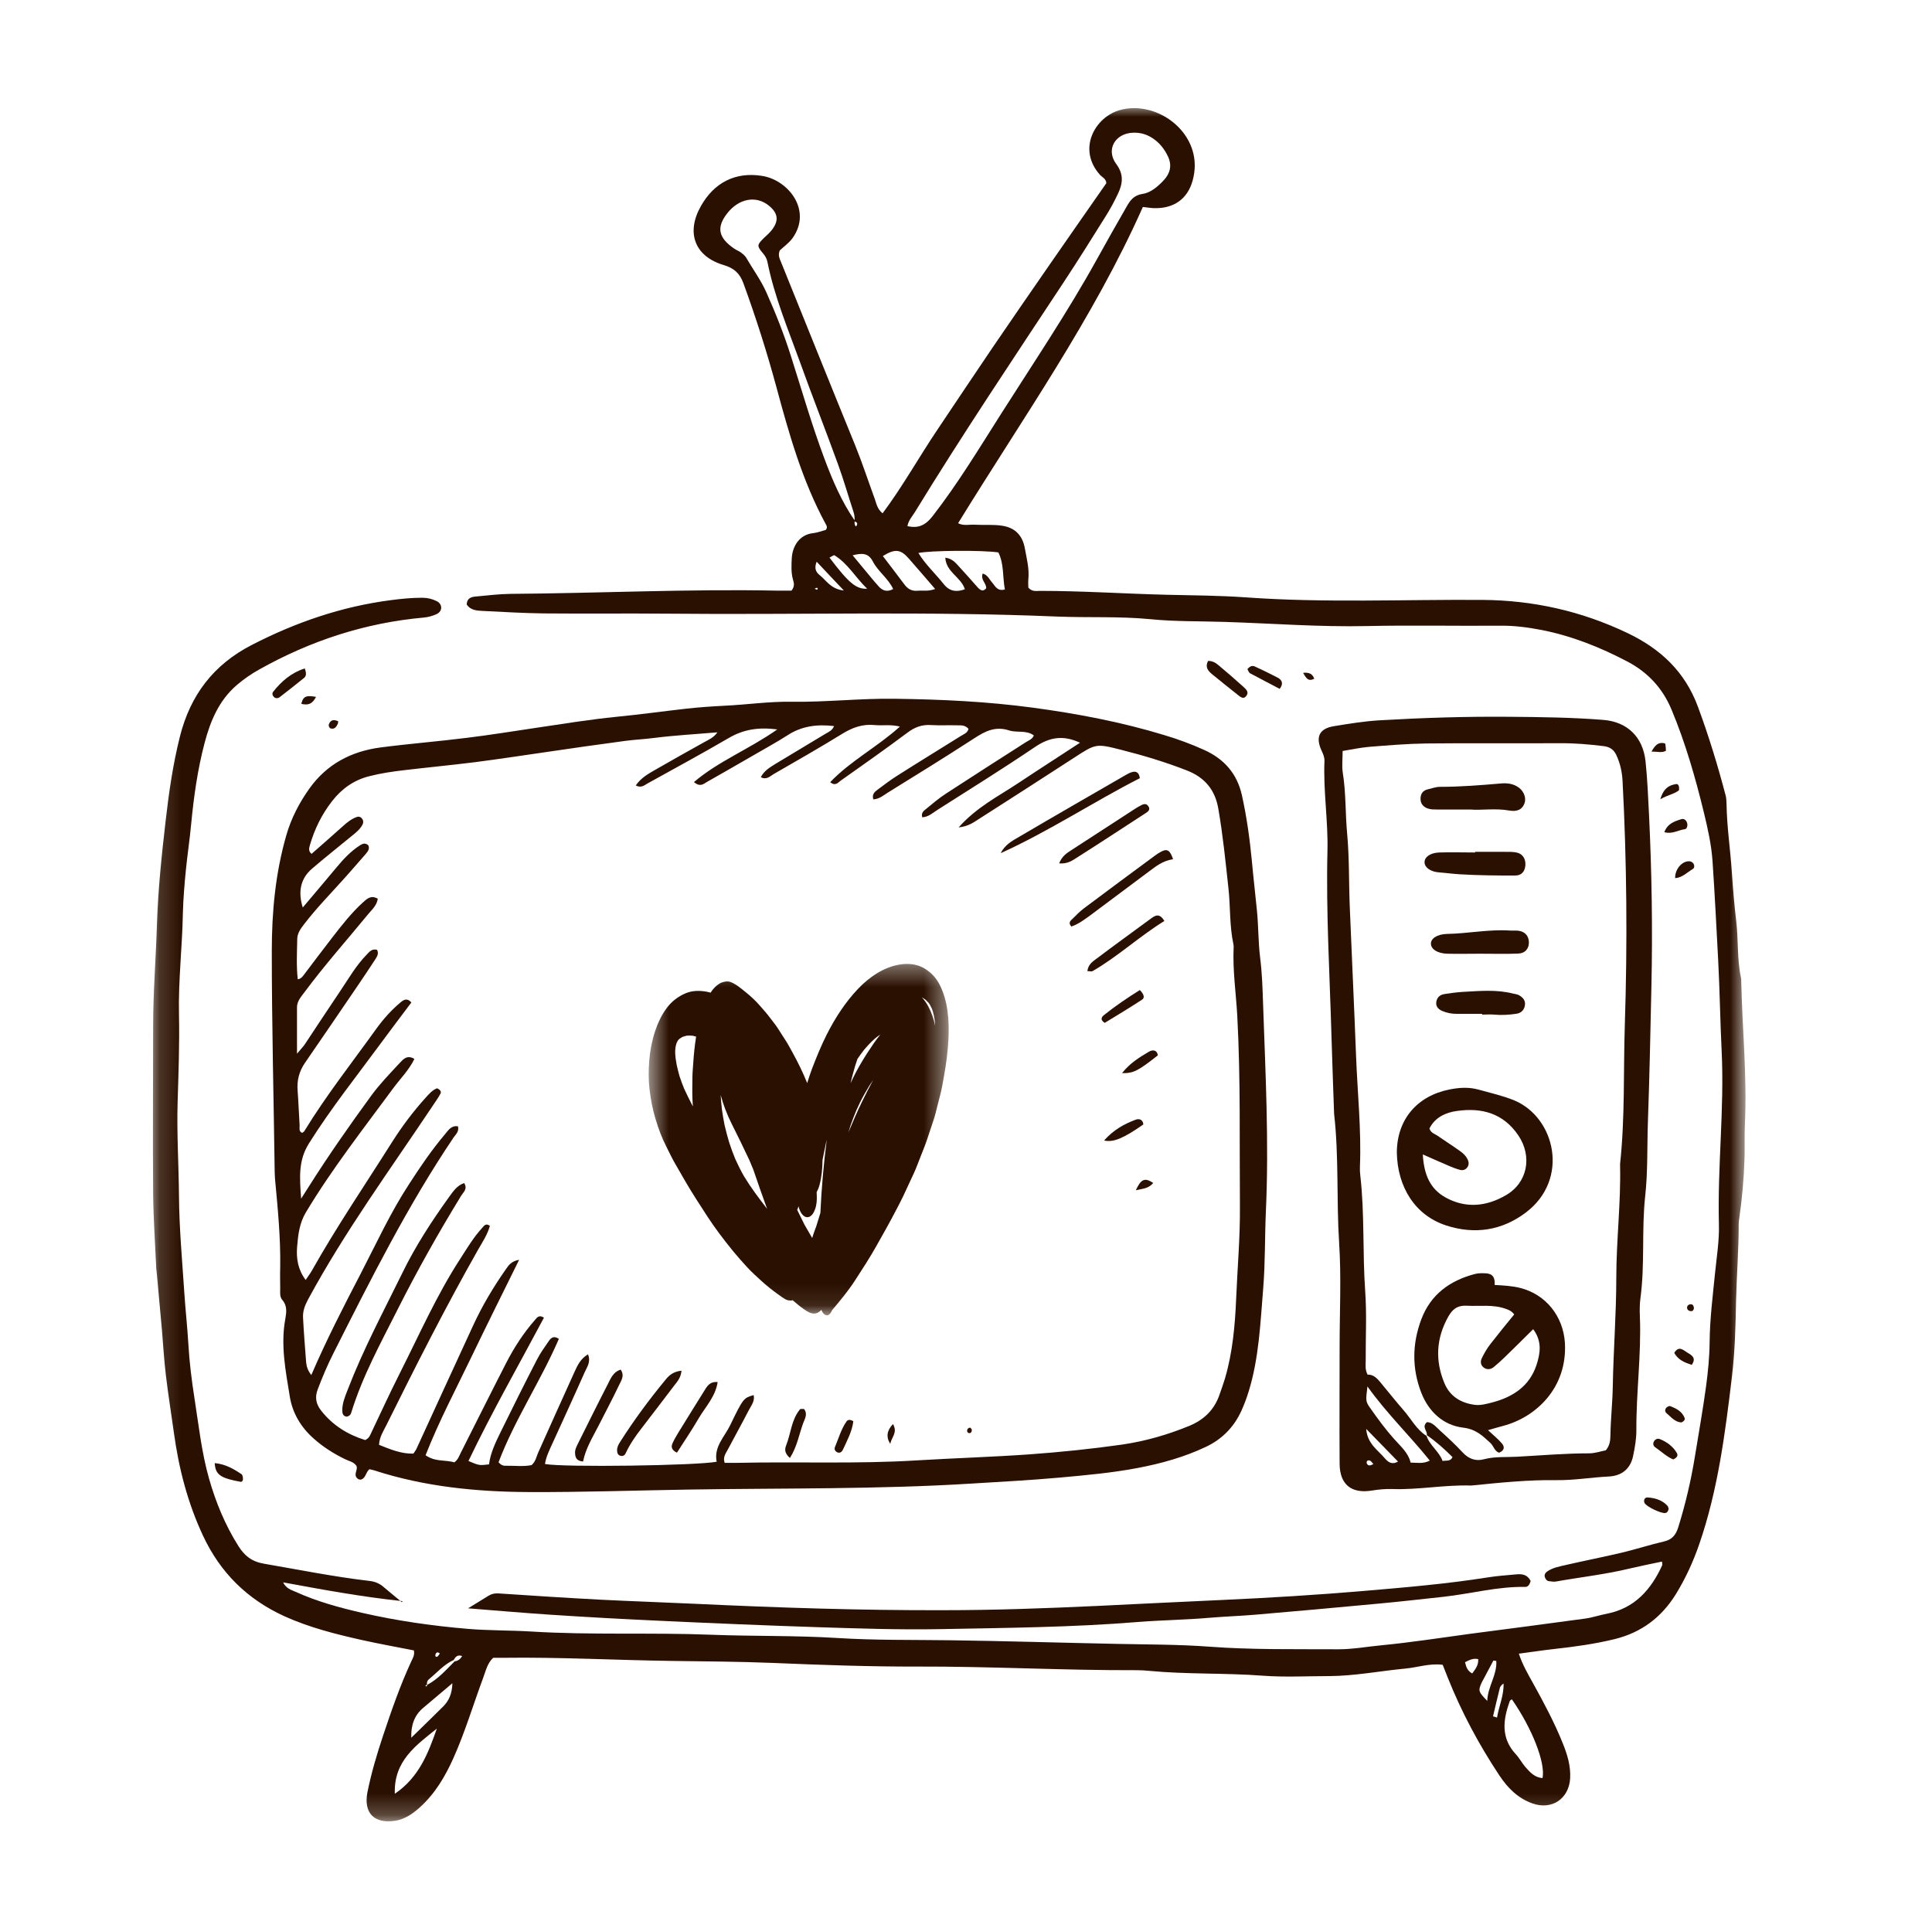 <svg width="91" height="90" viewBox="0 0 91 90" fill="none" xmlns="http://www.w3.org/2000/svg">
<mask id="mask0_103_5944" style="mask-type:luminance" maskUnits="userSpaceOnUse" x="7" y="5" width="76" height="81">
<path d="M7.156 5H82.232V85.765H7.156V5Z" fill="white"/>
</mask>
<g mask="url(#mask0_103_5944)">
<path d="M18.969 75.423C17.008 75.216 15.206 74.88 13.334 74.537C13.487 74.838 13.723 74.892 13.918 74.98C14.928 75.44 15.998 75.73 17.079 75.978C18.709 76.349 20.358 76.585 22.029 76.727C23.022 76.81 24.009 76.792 25.001 76.851C27.83 77.028 30.672 76.892 33.502 77.004C35.486 77.081 37.471 77.034 39.451 77.158C41.223 77.27 42.989 77.24 44.761 77.264C47.385 77.3 50.002 77.382 52.624 77.435C54.06 77.465 55.507 77.459 56.943 77.565C58.975 77.718 61.001 77.677 63.034 77.689C63.725 77.689 64.398 77.565 65.072 77.5C66.478 77.365 67.872 77.146 69.272 76.957C71.068 76.721 72.864 76.491 74.659 76.243C75.008 76.196 75.345 76.078 75.693 76.013C76.999 75.753 77.767 74.88 78.293 73.729C78.305 73.7 78.293 73.646 78.281 73.558C77.773 73.664 77.271 73.765 76.774 73.882C75.629 74.16 74.453 74.29 73.295 74.496C73.183 74.514 73.059 74.496 72.946 74.478C72.846 74.461 72.793 74.372 72.763 74.284C72.734 74.183 72.781 74.095 72.858 74.036C73.135 73.835 73.466 73.788 73.785 73.711C74.659 73.511 75.534 73.34 76.408 73.133C77.07 72.974 77.725 72.761 78.387 72.608C78.759 72.519 78.93 72.307 79.043 71.959C79.386 70.855 79.651 69.734 79.835 68.595C80.012 67.503 80.207 66.417 80.355 65.325C80.449 64.629 80.52 63.921 80.526 63.212C80.537 62.127 80.673 61.053 80.78 59.978C80.857 59.211 80.986 58.438 80.963 57.659C80.892 54.944 81.223 52.236 81.093 49.527C81.022 48.087 81.004 46.653 80.928 45.213C80.845 43.661 80.768 42.108 80.662 40.556C80.608 39.783 80.437 39.022 80.254 38.267C79.852 36.62 79.386 34.992 78.73 33.422C78.31 32.419 77.625 31.68 76.674 31.173C75.374 30.488 74.016 29.946 72.574 29.668C71.954 29.55 71.322 29.467 70.678 29.473C68.575 29.491 66.472 29.444 64.369 29.491C62.148 29.538 59.932 29.367 57.717 29.296C56.541 29.255 55.354 29.285 54.178 29.166C52.713 29.025 51.248 29.102 49.789 29.043C43.675 28.783 37.554 28.966 31.434 28.907C29.496 28.889 27.559 28.913 25.621 28.895C24.652 28.883 23.689 28.824 22.721 28.777C22.437 28.765 22.153 28.735 21.982 28.476C21.994 28.169 22.201 28.116 22.419 28.098C22.957 28.051 23.5 27.98 24.038 27.974C28.221 27.945 32.397 27.738 36.58 27.821C36.834 27.821 37.088 27.821 37.283 27.821C37.46 27.585 37.383 27.432 37.342 27.272C37.259 26.948 37.277 26.617 37.294 26.287C37.324 25.773 37.619 25.183 38.311 25.112C38.517 25.089 38.718 25.006 38.89 24.965C38.996 24.847 38.931 24.758 38.89 24.681C37.791 22.657 37.17 20.456 36.574 18.249C36.125 16.59 35.605 14.956 35.014 13.339C34.843 12.873 34.571 12.63 34.099 12.489C32.728 12.087 32.303 10.972 33.006 9.721C33.632 8.6 34.642 8.08 35.906 8.287C37.123 8.482 38.263 9.898 37.336 11.208C37.164 11.45 36.899 11.633 36.727 11.798C36.633 12.04 36.727 12.188 36.786 12.341C37.95 15.221 39.108 18.107 40.284 20.987C40.62 21.819 40.898 22.669 41.205 23.507C41.282 23.719 41.312 23.967 41.571 24.18C42.523 22.905 43.285 21.53 44.159 20.232C45.027 18.939 45.89 17.641 46.764 16.354C47.651 15.05 48.554 13.746 49.452 12.447C50.338 11.167 51.23 9.892 52.11 8.629C52.099 8.417 51.916 8.352 51.809 8.234C50.728 7.024 51.573 5.519 52.737 5.188C54.131 4.793 55.744 5.69 56.169 7.083C56.311 7.543 56.305 8.021 56.181 8.482C55.944 9.379 55.277 9.839 54.337 9.804C54.178 9.798 54.019 9.768 53.83 9.75C51.484 15.026 48.152 19.724 45.128 24.646C45.382 24.782 45.666 24.699 45.931 24.717C46.356 24.74 46.782 24.699 47.201 24.764C47.828 24.858 48.164 25.236 48.271 25.826C48.359 26.31 48.489 26.794 48.436 27.296C48.424 27.432 48.436 27.573 48.436 27.679C48.613 27.886 48.82 27.833 48.997 27.833C50.982 27.833 52.961 27.968 54.946 28.016C56.193 28.045 57.451 28.051 58.697 28.14C62.401 28.405 66.111 28.234 69.816 28.258C72.22 28.275 74.482 28.783 76.65 29.816C78.21 30.559 79.368 31.639 79.977 33.297C80.485 34.667 80.91 36.059 81.282 37.476C81.317 37.612 81.317 37.759 81.323 37.895C81.341 38.957 81.5 40.008 81.571 41.064C81.624 41.837 81.684 42.616 81.778 43.383C81.885 44.275 81.814 45.177 82.002 46.057C82.014 46.104 82.014 46.151 82.014 46.198C82.062 48.459 82.298 50.719 82.186 52.985C82.162 53.528 82.186 54.071 82.168 54.614C82.138 55.535 82.056 56.443 81.926 57.358C81.914 57.453 81.896 57.547 81.896 57.641C81.896 58.845 81.802 60.043 81.772 61.247C81.749 62.451 81.719 63.661 81.577 64.847C81.258 67.509 80.921 70.171 80.041 72.726C79.758 73.552 79.397 74.343 78.936 75.092C78.257 76.19 77.306 76.904 76.048 77.211C75.109 77.441 74.151 77.571 73.194 77.677C72.663 77.736 72.131 77.819 71.54 77.896C71.712 78.415 71.96 78.84 72.196 79.264C72.71 80.191 73.212 81.13 73.608 82.115C73.821 82.64 73.986 83.172 73.957 83.762C73.903 84.73 73.094 85.278 72.173 84.948C71.499 84.706 71.02 84.228 70.631 83.644C69.662 82.186 68.841 80.651 68.191 79.023C68.114 78.828 68.037 78.633 67.954 78.421C67.34 78.338 66.773 78.545 66.194 78.598C65.001 78.71 63.813 78.946 62.608 78.952C61.569 78.952 60.523 79.011 59.489 78.934C57.699 78.798 55.903 78.875 54.113 78.704C53.924 78.686 53.735 78.674 53.546 78.674C50.096 78.686 46.652 78.492 43.202 78.503C40.939 78.509 38.665 78.427 36.402 78.332C34.819 78.267 33.242 78.261 31.659 78.238C29.012 78.202 26.372 78.055 23.725 78.09C23.559 78.09 23.394 78.09 23.229 78.09C22.945 78.356 22.88 78.716 22.756 79.04C22.289 80.297 21.905 81.59 21.356 82.817C20.966 83.685 20.488 84.494 19.773 85.137C19.436 85.438 19.07 85.697 18.609 85.768C17.616 85.916 17.114 85.397 17.309 84.411C17.492 83.508 17.752 82.629 18.042 81.761C18.438 80.575 18.845 79.4 19.371 78.261C19.436 78.114 19.542 77.972 19.495 77.742C18.692 77.583 17.864 77.435 17.043 77.252C15.803 76.975 14.568 76.662 13.404 76.137C11.656 75.34 10.38 74.089 9.564 72.342C8.838 70.79 8.418 69.161 8.188 67.473C8.064 66.565 7.916 65.661 7.81 64.753C7.727 64.051 7.686 63.348 7.627 62.646C7.55 61.779 7.467 60.911 7.391 60.049C7.385 59.955 7.367 59.861 7.361 59.766C7.308 58.592 7.225 57.411 7.213 56.237C7.19 53.593 7.213 50.949 7.213 48.305C7.213 46.724 7.343 45.148 7.391 43.566C7.443 41.92 7.615 40.279 7.804 38.644C7.957 37.316 8.147 35.989 8.477 34.684C8.968 32.743 10.055 31.309 11.856 30.382C13.93 29.314 16.092 28.57 18.408 28.27C18.904 28.204 19.389 28.157 19.885 28.157C20.127 28.157 20.358 28.21 20.57 28.317C20.848 28.453 20.854 28.789 20.57 28.925C20.381 29.013 20.168 29.072 19.962 29.09C17.197 29.338 14.621 30.182 12.205 31.539C11.833 31.745 11.484 31.988 11.159 32.265C10.309 32.991 9.907 33.971 9.635 35.003C9.305 36.254 9.127 37.535 9.003 38.828C8.938 39.53 8.832 40.226 8.761 40.928C8.69 41.631 8.631 42.344 8.613 43.041C8.584 44.623 8.395 46.193 8.43 47.78C8.46 49.173 8.407 50.565 8.365 51.958C8.324 53.416 8.418 54.885 8.43 56.343C8.442 57.878 8.584 59.4 8.684 60.929C8.737 61.725 8.826 62.522 8.873 63.325C8.921 64.168 9.027 65.013 9.157 65.845C9.357 67.119 9.493 68.412 9.848 69.657C10.167 70.772 10.604 71.835 11.225 72.82C11.514 73.281 11.851 73.558 12.435 73.658C14.084 73.942 15.72 74.272 17.386 74.467C17.652 74.496 17.882 74.585 18.083 74.768C18.313 74.968 18.555 75.157 18.922 75.464L18.969 75.423ZM21.362 78.197C20.901 78.409 20.576 78.798 20.192 79.111C20.121 79.17 20.097 79.264 20.115 79.359C20.097 79.365 20.074 79.371 20.056 79.383C20.044 79.389 20.044 79.43 20.05 79.43C20.091 79.448 20.115 79.424 20.121 79.365C20.635 79.094 21.013 78.657 21.415 78.256C21.574 78.238 21.681 78.155 21.769 78.007C21.527 77.925 21.445 78.067 21.362 78.202V78.197ZM40.26 24.54C40.248 24.634 40.236 24.723 40.319 24.799C40.419 24.675 40.384 24.599 40.242 24.558C40.272 24.392 40.242 24.233 40.189 24.073C39.947 23.336 39.734 22.592 39.468 21.86C38.884 20.249 38.251 18.65 37.672 17.033C37.111 15.487 36.473 13.964 36.148 12.341C36.113 12.17 36.036 12.046 35.924 11.916C35.646 11.586 35.658 11.533 35.965 11.226C36.101 11.096 36.249 10.972 36.361 10.825C36.686 10.4 36.65 10.057 36.249 9.715C35.634 9.184 34.79 9.337 34.228 10.081C33.738 10.73 33.844 11.208 34.589 11.716C34.683 11.781 34.801 11.822 34.896 11.893C34.991 11.963 35.085 12.04 35.144 12.135C35.463 12.684 35.841 13.197 36.101 13.781C36.544 14.773 36.94 15.776 37.265 16.809C37.773 18.402 38.234 20.007 38.819 21.571C39.203 22.604 39.634 23.619 40.266 24.534L40.26 24.54ZM42.741 24.782C43.296 24.911 43.621 24.705 43.934 24.304C45.122 22.775 46.12 21.117 47.16 19.482C48.69 17.074 50.285 14.708 51.667 12.211C52.122 11.385 52.589 10.565 53.056 9.75C53.227 9.449 53.393 9.196 53.83 9.131C54.202 9.078 54.55 8.777 54.822 8.482C55.111 8.169 55.212 7.797 55.017 7.378C54.84 7.006 54.598 6.699 54.243 6.481C53.977 6.316 53.688 6.239 53.369 6.251C52.524 6.28 52.075 7.048 52.577 7.726C52.937 8.21 52.885 8.641 52.666 9.107C52.488 9.491 52.282 9.869 52.057 10.223C51.408 11.261 50.758 12.3 50.084 13.321C47.721 16.903 45.329 20.468 43.09 24.127C42.966 24.328 42.8 24.498 42.741 24.776V24.782ZM43.255 26.045C43.592 26.599 44.07 27.03 44.46 27.526C44.732 27.863 45.063 27.898 45.447 27.756C45.264 27.178 44.561 26.953 44.525 26.269C44.88 26.316 45.033 26.541 45.204 26.723C45.494 27.036 45.772 27.355 46.055 27.673C46.179 27.809 46.309 27.886 46.451 27.709C46.463 27.467 46.174 27.313 46.286 27.018C46.522 27.077 46.599 27.296 46.729 27.438C46.876 27.597 46.959 27.863 47.331 27.768C47.219 27.172 47.296 26.564 47.024 26.021C46.256 25.909 43.81 25.927 43.249 26.05L43.255 26.045ZM72.657 83.75C72.799 83.03 72.161 81.407 71.21 80.044C71.174 80.073 71.121 80.097 71.109 80.138C70.796 81.011 70.684 81.862 71.393 82.629C71.57 82.817 71.688 83.053 71.859 83.248C72.072 83.49 72.296 83.732 72.657 83.756V83.75ZM44.047 27.744C43.598 27.225 43.202 26.759 42.8 26.304C42.416 25.867 42.15 25.844 41.583 26.192C41.926 26.641 42.269 27.089 42.605 27.538C42.759 27.744 42.948 27.85 43.208 27.827C43.462 27.803 43.722 27.868 44.047 27.744ZM20.576 81.425C19.602 82.209 18.538 82.947 18.597 84.494C19.731 83.726 20.168 82.593 20.576 81.425ZM19.371 81.856C19.873 81.366 20.375 80.882 20.872 80.386C21.137 80.12 21.291 79.802 21.309 79.288C20.789 79.731 20.363 80.091 19.938 80.445C19.519 80.793 19.353 81.265 19.371 81.856ZM42.068 27.744C41.837 27.243 41.359 26.924 41.111 26.446C40.898 26.033 40.591 26.05 40.16 26.157C40.508 26.576 40.815 26.948 41.128 27.325C41.217 27.432 41.312 27.538 41.406 27.644C41.589 27.833 41.796 27.892 42.062 27.75L42.068 27.744ZM39.072 26.269C39.982 27.467 40.325 27.756 40.845 27.733C40.29 27.201 39.941 26.546 39.303 26.157C39.273 26.139 39.185 26.21 39.067 26.269H39.072ZM70.477 78.238C70.43 78.232 70.382 78.226 70.341 78.22C70.188 78.509 70.034 78.798 69.88 79.088C69.845 79.153 69.81 79.212 69.78 79.277C69.62 79.642 69.638 79.695 70.052 80.12C70.075 79.436 70.524 78.893 70.477 78.238ZM38.464 26.464C38.34 26.776 38.434 26.953 38.612 27.095C38.925 27.343 39.132 27.75 39.746 27.815C39.262 27.302 38.877 26.9 38.464 26.457V26.464ZM70.324 80.846C70.388 80.864 70.447 80.888 70.512 80.905C70.601 80.368 70.838 79.867 70.82 79.3C70.731 79.365 70.66 79.436 70.642 79.519C70.53 79.961 70.43 80.404 70.324 80.846ZM69.006 78.297C69.059 78.533 69.118 78.704 69.343 78.828C69.49 78.627 69.644 78.444 69.626 78.155C69.396 78.096 69.219 78.191 69.006 78.297ZM20.617 77.831C20.529 77.848 20.505 77.919 20.505 77.984C20.505 78.037 20.558 78.067 20.605 78.031C20.653 77.996 20.682 77.931 20.718 77.884C20.682 77.866 20.647 77.842 20.617 77.831ZM38.37 27.727C38.405 27.744 38.434 27.768 38.476 27.779C38.482 27.779 38.517 27.75 38.517 27.733C38.517 27.715 38.488 27.685 38.482 27.685C38.447 27.691 38.411 27.709 38.376 27.727H38.37Z" fill="#2A1000"/>
</g>
<path d="M17.398 69.209C17.215 69.369 17.239 69.61 17.014 69.693C16.931 69.711 16.848 69.675 16.789 69.593C16.666 69.416 16.866 69.227 16.789 69.05C16.66 68.855 16.429 68.826 16.246 68.731C15.714 68.472 15.218 68.159 14.775 67.763C14.167 67.226 13.771 66.554 13.647 65.769C13.452 64.565 13.21 63.355 13.44 62.121C13.493 61.826 13.534 61.508 13.304 61.242C13.168 61.089 13.198 60.888 13.198 60.699C13.198 60.369 13.186 60.038 13.198 59.708C13.221 58.315 13.085 56.934 12.955 55.547C12.944 55.429 12.944 55.311 12.938 55.193C12.891 51.723 12.802 48.259 12.802 44.789C12.802 42.953 12.973 41.124 13.487 39.342C13.718 38.539 14.096 37.813 14.58 37.135C15.401 35.989 16.547 35.393 17.912 35.21C19.265 35.033 20.63 34.927 21.982 34.756C23.105 34.62 24.215 34.437 25.332 34.272C26.566 34.089 27.795 33.889 29.036 33.765C30.135 33.658 31.233 33.505 32.332 33.381C32.917 33.316 33.508 33.275 34.092 33.245C35.15 33.198 36.208 33.039 37.271 33.056C38.901 33.08 40.526 32.891 42.156 32.915C44.331 32.944 46.487 33.044 48.643 33.334C50.746 33.617 52.825 34.012 54.858 34.632C55.49 34.821 56.11 35.051 56.713 35.323C57.658 35.748 58.272 36.444 58.497 37.465C58.721 38.474 58.863 39.501 58.963 40.534C59.034 41.33 59.129 42.121 59.206 42.918C59.277 43.644 59.264 44.376 59.353 45.101C59.448 45.845 59.471 46.606 59.495 47.356C59.607 50.584 59.773 53.818 59.625 57.052C59.572 58.256 59.596 59.46 59.501 60.658C59.365 62.293 59.306 63.951 58.816 65.538C58.721 65.851 58.603 66.164 58.467 66.465C58.119 67.221 57.569 67.787 56.813 68.147C55.785 68.637 54.698 68.938 53.581 69.15C52.377 69.38 51.159 69.487 49.943 69.599C48.554 69.723 47.172 69.799 45.783 69.882C41.347 70.159 36.911 70.094 32.468 70.165C29.94 70.206 27.417 70.295 24.889 70.283C22.431 70.271 19.997 70.029 17.646 69.268C17.581 69.245 17.51 69.233 17.41 69.209H17.398ZM36.627 34.361C35.723 34.242 35.014 34.361 34.329 34.762C33.065 35.499 31.777 36.196 30.501 36.904C30.353 36.987 30.206 37.135 29.945 36.999C30.194 36.633 30.548 36.444 30.885 36.249C31.641 35.812 32.403 35.388 33.165 34.962C33.378 34.844 33.614 34.75 33.791 34.496C32.757 34.585 31.771 34.638 30.796 34.762C30.353 34.821 29.904 34.839 29.461 34.898C28.179 35.069 26.897 35.252 25.621 35.441C24.529 35.6 23.436 35.765 22.337 35.907C21.238 36.043 20.139 36.149 19.04 36.279C18.479 36.344 17.924 36.426 17.374 36.568C16.66 36.751 16.092 37.158 15.643 37.736C15.159 38.356 14.816 39.052 14.598 39.808C14.562 39.938 14.509 40.085 14.675 40.221C15.165 39.79 15.661 39.359 16.151 38.917C16.346 38.739 16.547 38.58 16.796 38.486C16.89 38.451 16.984 38.474 17.049 38.557C17.114 38.633 17.126 38.728 17.085 38.822C16.979 39.041 16.796 39.194 16.612 39.342C15.974 39.867 15.325 40.38 14.698 40.917C14.161 41.377 14.025 41.997 14.261 42.747C14.805 42.103 15.336 41.478 15.862 40.846C16.181 40.463 16.518 40.103 16.937 39.831C17.055 39.755 17.185 39.678 17.345 39.814C17.427 39.973 17.333 40.103 17.221 40.233C16.86 40.64 16.512 41.053 16.146 41.454C15.531 42.139 14.887 42.8 14.326 43.532C14.167 43.738 14.007 43.956 14.001 44.222C13.989 44.854 13.954 45.491 14.025 46.128C14.19 46.105 14.249 45.998 14.32 45.91C14.763 45.326 15.2 44.741 15.649 44.163C16.098 43.585 16.547 43.006 17.091 42.511C17.286 42.334 17.475 42.151 17.794 42.334C17.753 42.634 17.54 42.829 17.362 43.036C16.346 44.275 15.277 45.473 14.32 46.766C14.167 46.972 13.989 47.167 13.989 47.45C13.989 48.129 13.989 48.813 13.989 49.634C14.167 49.421 14.261 49.327 14.338 49.221C14.899 48.377 15.454 47.527 16.021 46.689C16.417 46.105 16.766 45.485 17.268 44.971C17.398 44.842 17.504 44.676 17.758 44.741C17.853 44.907 17.764 45.054 17.676 45.19C17.416 45.586 17.156 45.981 16.89 46.37C16.051 47.598 15.218 48.831 14.373 50.053C14.09 50.46 13.977 50.897 14.019 51.386C14.06 51.93 14.078 52.472 14.113 53.009C14.119 53.133 14.06 53.293 14.232 53.363C14.273 53.334 14.32 53.311 14.338 53.275C15.36 51.605 16.577 50.059 17.717 48.471C18.048 48.011 18.426 47.586 18.863 47.22C19.005 47.102 19.164 46.984 19.377 47.22C18.898 47.857 18.414 48.495 17.941 49.138C16.796 50.696 15.59 52.207 14.556 53.853C14.042 54.668 14.113 55.47 14.184 56.462C14.355 56.191 14.456 56.031 14.556 55.877C15.478 54.42 16.465 53.009 17.481 51.617C17.882 51.068 18.361 50.572 18.828 50.07C18.987 49.899 19.182 49.669 19.519 49.882C19.259 50.413 18.851 50.814 18.52 51.263C17.108 53.181 15.638 55.057 14.409 57.105C14.102 57.618 14.042 58.162 13.995 58.728C13.948 59.289 14.037 59.814 14.397 60.292C14.497 60.138 14.598 60.009 14.681 59.867C15.85 57.789 17.191 55.819 18.461 53.806C18.928 53.068 19.454 52.366 20.039 51.717C20.21 51.528 20.375 51.339 20.588 51.263C20.741 51.334 20.795 51.422 20.747 51.516C20.647 51.705 20.523 51.876 20.405 52.053C18.39 55.075 16.24 58.008 14.509 61.213C14.355 61.502 14.261 61.755 14.273 62.056C14.308 62.765 14.367 63.467 14.42 64.175C14.438 64.376 14.503 64.565 14.663 64.771C15.377 63.113 16.175 61.561 16.979 60.015C17.717 58.592 18.384 57.129 19.265 55.783C19.79 54.969 20.334 54.166 20.96 53.428C21.114 53.246 21.256 52.998 21.574 53.057C21.628 53.304 21.468 53.434 21.368 53.576C19.2 56.792 17.469 60.251 15.726 63.703C15.437 64.27 15.189 64.854 14.964 65.45C14.822 65.828 14.887 66.135 15.118 66.436C15.673 67.15 16.399 67.586 17.203 67.834C17.357 67.757 17.398 67.675 17.439 67.592C17.906 66.612 18.355 65.627 18.845 64.659C19.761 62.847 20.576 60.988 21.687 59.283C22.006 58.787 22.307 58.279 22.709 57.843C22.791 57.754 22.874 57.595 23.075 57.743C22.963 58.15 22.727 58.504 22.52 58.864C20.984 61.573 19.578 64.352 18.196 67.138C18.054 67.421 17.87 67.698 17.853 68.058C18.396 68.277 18.91 68.489 19.471 68.472C19.531 68.383 19.578 68.324 19.608 68.265C20.505 66.317 21.391 64.364 22.295 62.416C22.721 61.496 23.241 60.623 23.825 59.791C23.95 59.613 24.067 59.413 24.452 59.342C23.66 60.947 22.916 62.44 22.195 63.939C21.462 65.462 20.671 66.955 20.045 68.548C20.5 68.873 20.99 68.755 21.397 68.885C21.581 68.755 21.622 68.589 21.699 68.442C22.413 67.031 23.116 65.615 23.837 64.211C24.215 63.473 24.664 62.782 25.214 62.157C25.302 62.056 25.391 61.921 25.621 62.069C24.428 64.311 23.164 66.524 22.065 68.82C22.579 69.038 22.579 69.032 23.034 68.979C23.099 68.448 23.335 67.958 23.572 67.474C24.133 66.329 24.7 65.19 25.285 64.057C25.444 63.744 25.651 63.455 25.852 63.166C25.946 63.036 26.064 62.895 26.324 63.066C25.468 65.054 24.239 66.878 23.483 68.879C23.624 69.044 23.743 69.05 23.861 69.044C24.262 69.038 24.658 69.091 25.036 69.014C25.231 68.849 25.261 68.625 25.344 68.436C25.916 67.167 26.478 65.898 27.057 64.629C27.199 64.317 27.346 63.998 27.695 63.797C27.843 64.152 27.648 64.393 27.541 64.636C27.045 65.757 26.531 66.872 26.023 67.987C25.881 68.3 25.722 68.613 25.669 68.961C26.531 69.127 32.793 69.038 33.756 68.855C33.614 68.153 34.128 67.681 34.394 67.132C35.014 65.839 35.038 65.851 35.499 65.715C35.563 66.005 35.38 66.211 35.268 66.43C34.943 67.061 34.6 67.675 34.27 68.3C34.175 68.478 34.04 68.648 34.134 68.908C34.323 68.908 34.512 68.908 34.701 68.908C37.537 68.843 40.367 68.967 43.202 68.79C44.968 68.684 46.735 68.631 48.495 68.507C49.954 68.401 51.402 68.253 52.849 68.047C53.948 67.887 55.011 67.581 56.039 67.156C56.701 66.878 57.185 66.418 57.427 65.733C57.522 65.468 57.616 65.202 57.699 64.931C58.059 63.703 58.172 62.428 58.225 61.165C58.284 59.731 58.414 58.291 58.402 56.852C58.378 53.853 58.438 50.861 58.278 47.863C58.219 46.783 58.054 45.703 58.107 44.617C58.107 44.57 58.107 44.523 58.095 44.476C57.906 43.596 57.959 42.694 57.858 41.808C57.723 40.569 57.599 39.33 57.386 38.102C57.238 37.217 56.754 36.621 55.898 36.29C54.887 35.895 53.847 35.582 52.796 35.317C51.614 35.016 51.608 35.033 50.58 35.7C49.092 36.662 47.609 37.624 46.115 38.574C45.866 38.733 45.624 38.922 45.152 38.976C46.008 38.014 47.024 37.512 47.946 36.898C48.903 36.261 49.872 35.641 50.87 34.986C50.061 34.608 49.423 34.732 48.749 35.187C47.243 36.208 45.701 37.164 44.165 38.143C43.94 38.285 43.734 38.486 43.438 38.498C43.379 38.279 43.515 38.191 43.616 38.108C43.923 37.854 44.23 37.595 44.567 37.376C45.813 36.562 47.066 35.765 48.318 34.962C48.454 34.874 48.619 34.827 48.696 34.644C48.347 34.378 47.904 34.526 47.538 34.408C46.894 34.196 46.41 34.437 45.896 34.773C44.549 35.647 43.184 36.491 41.819 37.335C41.613 37.465 41.412 37.642 41.134 37.654C41.063 37.417 41.194 37.306 41.318 37.211C41.637 36.969 41.961 36.727 42.298 36.515C43.273 35.895 44.26 35.293 45.24 34.679C45.388 34.585 45.577 34.526 45.618 34.331C45.441 34.136 45.246 34.172 45.063 34.166C44.661 34.154 44.26 34.178 43.858 34.154C43.432 34.125 43.096 34.248 42.747 34.508C41.708 35.287 40.644 36.031 39.587 36.78C39.469 36.863 39.356 37.046 39.102 36.845C40.071 35.83 41.324 35.187 42.387 34.225C41.944 34.113 41.566 34.19 41.199 34.154C40.632 34.095 40.148 34.272 39.669 34.567C38.606 35.222 37.519 35.842 36.432 36.468C36.273 36.562 36.107 36.751 35.835 36.609C35.995 36.302 36.261 36.149 36.515 35.989C37.3 35.512 38.092 35.045 38.878 34.567C39.026 34.478 39.203 34.414 39.285 34.201C38.482 34.107 37.755 34.201 37.088 34.638C36.591 34.957 36.072 35.24 35.564 35.535C34.807 35.972 34.051 36.408 33.289 36.839C33.142 36.922 32.982 37.093 32.687 36.839C33.85 35.848 35.274 35.299 36.609 34.361H36.627Z" fill="#2A1000"/>
<path d="M63.098 63.431C63.098 61.802 63.181 60.168 63.075 58.545C62.945 56.52 63.069 54.49 62.838 52.466C62.838 52.419 62.838 52.372 62.833 52.324C62.791 51.144 62.75 49.97 62.714 48.789C62.632 45.892 62.455 42.994 62.525 40.09C62.561 38.674 62.325 37.264 62.384 35.847C62.389 35.676 62.33 35.535 62.259 35.381C61.946 34.726 62.135 34.319 62.827 34.207C63.547 34.089 64.268 33.971 64.995 33.929C67.021 33.811 69.047 33.746 71.079 33.764C72.568 33.776 74.051 33.793 75.534 33.912C76.644 34.006 77.383 34.708 77.507 35.859C77.595 36.703 77.631 37.547 77.672 38.397C77.802 41.088 77.844 43.773 77.784 46.464C77.737 48.589 77.696 50.707 77.619 52.832C77.578 54.012 77.619 55.198 77.489 56.361C77.318 57.96 77.483 59.572 77.265 61.165C77.229 61.442 77.229 61.731 77.241 62.015C77.312 63.809 77.064 65.597 77.075 67.391C77.075 67.786 77.004 68.188 76.922 68.583C76.804 69.161 76.414 69.521 75.77 69.551C74.943 69.592 74.133 69.734 73.301 69.722C72.001 69.704 70.713 69.834 69.419 69.964C69.372 69.964 69.325 69.976 69.278 69.976C68.049 69.935 66.832 70.182 65.603 70.141C65.272 70.129 64.948 70.159 64.617 70.212C63.648 70.371 63.104 69.923 63.098 68.949C63.086 67.108 63.098 65.266 63.098 63.425V63.431ZM67.186 67.621C67.34 68.093 67.789 68.371 67.948 68.819C68.143 68.784 68.32 68.849 68.415 68.636C68.037 68.259 67.641 67.904 67.204 67.603C67.251 67.409 66.944 67.226 67.21 66.99C67.47 66.99 67.635 67.214 67.819 67.379C68.185 67.71 68.551 68.046 68.888 68.412C69.177 68.725 69.514 68.843 69.904 68.736C70.418 68.601 70.938 68.648 71.452 68.619C72.58 68.559 73.708 68.459 74.843 68.459C75.12 68.459 75.392 68.365 75.634 68.318C75.829 68.087 75.847 67.857 75.853 67.615C75.865 66.836 75.953 66.057 75.965 65.284C75.995 63.584 76.13 61.891 76.13 60.197C76.13 58.426 76.349 56.668 76.308 54.897C76.308 54.874 76.308 54.85 76.308 54.827C76.544 52.643 76.461 50.442 76.532 48.252C76.656 44.434 76.626 40.61 76.425 36.791C76.402 36.361 76.314 35.954 76.13 35.564C76.012 35.31 75.823 35.18 75.528 35.145C74.848 35.062 74.169 35.004 73.484 35.009C71.381 35.021 69.278 34.998 67.175 35.021C66.283 35.033 65.384 35.109 64.492 35.18C64.079 35.216 63.665 35.304 63.24 35.375C63.24 35.741 63.199 36.072 63.246 36.39C63.4 37.346 63.364 38.314 63.453 39.276C63.559 40.421 63.529 41.584 63.577 42.734C63.671 45.065 63.784 47.397 63.872 49.728C63.937 51.469 64.126 53.209 64.055 54.956C64.049 55.098 64.055 55.24 64.073 55.382C64.28 57.187 64.174 59.011 64.303 60.823C64.38 61.902 64.321 62.994 64.327 64.08C64.327 64.287 64.286 64.505 64.416 64.753C64.705 64.735 64.888 64.954 65.066 65.172C65.414 65.591 65.751 66.016 66.105 66.423C66.46 66.824 66.708 67.326 67.175 67.627L67.186 67.621ZM64.41 65.296C64.321 66.016 64.315 66.016 64.587 66.393C64.924 66.872 65.272 67.344 65.662 67.78C65.963 68.123 66.33 68.424 66.442 68.896C66.755 68.896 67.027 68.966 67.346 68.801C66.395 67.615 65.326 66.594 64.404 65.302L64.41 65.296ZM65.845 68.843C65.349 68.335 64.888 67.857 64.35 67.308C64.404 68.005 64.888 68.294 65.219 68.684C65.373 68.866 65.556 69.014 65.845 68.849V68.843ZM64.687 68.966C64.593 68.849 64.534 68.748 64.404 68.807C64.38 68.819 64.363 68.896 64.374 68.925C64.434 69.061 64.534 69.049 64.687 68.966Z" fill="#2A1000"/>
<path d="M72.09 74.485C72.048 74.65 71.96 74.757 71.842 74.751C70.536 74.727 69.278 75.075 67.99 75.217C66.956 75.329 65.928 75.447 64.894 75.542C62.969 75.724 61.043 75.896 59.117 76.061C58.414 76.12 57.705 76.144 56.996 76.203C55.868 76.303 54.733 76.314 53.605 76.403C50.498 76.657 47.379 76.68 44.265 76.74C42.375 76.775 40.484 76.71 38.6 76.651C36.077 76.569 33.549 76.462 31.027 76.344C29.331 76.267 27.63 76.173 25.934 76.061C24.664 75.978 23.394 75.866 22.047 75.76C22.407 75.542 22.709 75.353 23.016 75.164C23.158 75.075 23.311 75.046 23.488 75.058C25.089 75.164 26.69 75.27 28.291 75.353C29.774 75.429 31.263 75.477 32.751 75.547C36.645 75.73 40.538 75.86 44.437 75.848C46.847 75.848 49.251 75.76 51.661 75.648C53.641 75.553 55.62 75.453 57.605 75.364C59.82 75.264 62.035 75.128 64.245 74.94C66.194 74.774 68.144 74.609 70.081 74.302C70.524 74.231 70.973 74.202 71.416 74.16C71.688 74.137 71.942 74.16 72.096 74.473L72.09 74.485Z" fill="#2A1000"/>
<path d="M56.901 31.132C57.144 31.132 57.273 31.238 57.398 31.339C57.793 31.669 58.184 32.006 58.567 32.354C58.685 32.46 58.839 32.596 58.709 32.773C58.567 32.968 58.426 32.826 58.295 32.726C57.894 32.407 57.486 32.083 57.09 31.758C56.907 31.604 56.748 31.433 56.901 31.138V31.132Z" fill="#2A1000"/>
<path d="M14.355 31.486C14.45 31.746 14.414 31.858 14.32 31.935C13.942 32.242 13.558 32.543 13.168 32.843C13.091 32.903 12.985 32.903 12.908 32.838C12.837 32.773 12.802 32.667 12.867 32.584C13.257 32.094 13.712 31.693 14.355 31.486Z" fill="#2A1000"/>
<path d="M58.756 31.522C58.88 31.363 58.999 31.345 59.111 31.398C59.471 31.563 59.826 31.734 60.174 31.917C60.399 32.035 60.458 32.212 60.275 32.449C59.808 32.201 59.335 31.959 58.874 31.711C58.821 31.681 58.803 31.599 58.756 31.522Z" fill="#2A1000"/>
<path d="M11.361 69.805C10.392 69.634 10.143 69.469 10.114 68.92C10.598 68.961 10.994 69.185 11.372 69.439C11.42 69.469 11.437 69.563 11.443 69.628C11.449 69.693 11.443 69.769 11.355 69.805H11.361Z" fill="#2A1000"/>
<path d="M78.818 68.749C78.511 68.625 78.257 68.377 77.967 68.176C77.861 68.106 77.838 67.981 77.926 67.863C77.991 67.781 78.092 67.751 78.18 67.787C78.511 67.922 78.801 68.129 78.984 68.448C79.055 68.572 78.978 68.666 78.818 68.743V68.749Z" fill="#2A1000"/>
<path d="M78.594 71.062C78.582 71.162 78.541 71.251 78.44 71.269C78.245 71.304 77.542 70.968 77.459 70.796C77.401 70.66 77.472 70.531 77.601 70.537C77.956 70.56 78.293 70.66 78.541 70.932C78.57 70.962 78.576 71.015 78.594 71.056V71.062Z" fill="#2A1000"/>
<path d="M78.393 39.2C78.541 38.793 78.872 38.687 79.197 38.586C79.309 38.551 79.421 38.622 79.463 38.758C79.504 38.887 79.457 39.047 79.362 39.059C79.055 39.094 78.765 39.306 78.393 39.2Z" fill="#2A1000"/>
<path d="M78.901 41.365C78.89 40.923 79.256 40.522 79.61 40.575C79.668 40.587 79.739 40.634 79.769 40.687C79.816 40.769 79.816 40.888 79.733 40.935C79.468 41.088 79.244 41.342 78.901 41.365Z" fill="#2A1000"/>
<path d="M79.207 67.002C78.918 67.002 78.718 66.76 78.493 66.565C78.411 66.495 78.417 66.388 78.487 66.311C78.529 66.264 78.623 66.217 78.67 66.235C78.954 66.347 79.231 66.483 79.349 66.796C79.373 66.855 79.337 66.937 79.213 66.996L79.207 67.002Z" fill="#2A1000"/>
<path d="M79.686 64.293C79.349 64.181 79.043 64.063 78.86 63.727C79.084 63.355 79.302 63.615 79.497 63.727C79.686 63.839 79.91 63.969 79.686 64.287V64.293Z" fill="#2A1000"/>
<path d="M79.084 37.223C78.865 37.405 78.576 37.435 78.204 37.648C78.358 37.116 78.635 36.981 78.948 36.934C79.072 36.916 79.101 37.075 79.084 37.223Z" fill="#2A1000"/>
<path d="M77.785 35.411C77.967 35.075 78.127 34.951 78.392 35.01C78.446 35.022 78.446 35.027 78.469 35.364C78.275 35.476 78.08 35.399 77.785 35.405V35.411Z" fill="#2A1000"/>
<path d="M14.886 32.826C14.703 33.186 14.497 33.222 14.196 33.157C14.273 32.738 14.515 32.767 14.886 32.826Z" fill="#2A1000"/>
<path d="M15.932 33.977C15.921 34.042 15.921 34.071 15.915 34.089C15.844 34.236 15.755 34.378 15.56 34.307C15.519 34.295 15.472 34.189 15.484 34.142C15.549 33.929 15.696 33.864 15.932 33.977Z" fill="#2A1000"/>
<path d="M61.379 31.693C61.686 31.663 61.816 31.752 61.905 31.97C61.621 32.118 61.521 31.947 61.379 31.693Z" fill="#2A1000"/>
<path d="M79.787 61.626C79.769 61.708 79.734 61.767 79.651 61.761C79.545 61.761 79.468 61.696 79.462 61.602C79.462 61.507 79.539 61.437 79.639 61.437C79.757 61.437 79.775 61.537 79.787 61.62V61.626Z" fill="#2A1000"/>
<path d="M21.864 55.73C22.035 56.002 21.829 56.155 21.728 56.314C20.659 58.061 19.654 59.843 18.733 61.673C17.93 63.267 17.067 64.836 16.541 66.554C16.512 66.654 16.441 66.707 16.334 66.731C16.152 66.713 16.122 66.577 16.122 66.43C16.122 66.093 16.252 65.786 16.37 65.48C17.097 63.585 18.048 61.803 18.94 59.985C19.56 58.71 20.328 57.53 21.155 56.379C21.344 56.12 21.527 55.842 21.858 55.73H21.864Z" fill="#2A1000"/>
<path d="M47.136 40.191C47.319 39.802 47.674 39.607 48.011 39.413C49.659 38.444 51.313 37.495 52.967 36.538C53.091 36.468 53.215 36.391 53.351 36.361C53.546 36.314 53.658 36.426 53.688 36.656C51.49 37.778 49.417 39.153 47.142 40.185L47.136 40.191Z" fill="#2A1000"/>
<path d="M55.247 40.474C54.757 40.551 54.45 40.805 54.131 41.041C53.227 41.72 52.317 42.398 51.407 43.077C51.106 43.295 50.811 43.526 50.462 43.644C50.285 43.455 50.445 43.354 50.533 43.266C50.699 43.095 50.87 42.929 51.053 42.788C52.169 41.95 53.286 41.124 54.408 40.297C54.503 40.227 54.603 40.162 54.71 40.108C55.011 39.949 55.129 40.108 55.253 40.474H55.247Z" fill="#2A1000"/>
<path d="M32.101 64.565C32.066 64.901 31.907 65.072 31.765 65.255C31.257 65.928 30.737 66.601 30.223 67.273C29.933 67.645 29.667 68.029 29.467 68.46C29.425 68.554 29.337 68.601 29.236 68.578C29.101 68.548 29.065 68.436 29.065 68.312C29.065 68.165 29.13 68.041 29.207 67.923C29.863 66.89 30.589 65.91 31.369 64.966C31.529 64.771 31.729 64.606 32.101 64.565Z" fill="#2A1000"/>
<path d="M29.231 64.512C29.438 64.801 29.255 65.037 29.154 65.255C28.853 65.893 28.522 66.506 28.203 67.138C27.92 67.693 27.583 68.23 27.464 68.844C27.151 68.82 27.098 68.654 27.086 68.454C27.075 68.283 27.157 68.135 27.228 67.988C27.689 67.067 28.144 66.141 28.616 65.226C28.758 64.948 28.877 64.624 29.231 64.518V64.512Z" fill="#2A1000"/>
<path d="M49.889 40.663C50.025 40.327 50.244 40.185 50.456 40.05C51.478 39.383 52.506 38.722 53.528 38.055C53.57 38.031 53.611 38.008 53.652 37.984C53.8 37.901 53.971 37.795 54.089 37.978C54.219 38.173 54.024 38.261 53.888 38.35C52.843 39.029 51.803 39.713 50.752 40.38C50.527 40.522 50.291 40.705 49.889 40.669V40.663Z" fill="#2A1000"/>
<path d="M54.84 43.384C53.64 44.128 52.642 45.066 51.46 45.745C51.413 45.774 51.331 45.745 51.218 45.745C51.248 45.432 51.478 45.284 51.661 45.149C52.506 44.511 53.363 43.891 54.214 43.266C54.42 43.112 54.621 43.006 54.84 43.378V43.384Z" fill="#2A1000"/>
<path d="M31.89 68.43C31.629 68.306 31.6 68.152 31.677 67.987C31.753 67.816 31.848 67.651 31.942 67.497C32.35 66.836 32.752 66.182 33.165 65.526C33.295 65.32 33.413 65.066 33.803 65.102C33.697 65.792 33.23 66.264 32.911 66.807C32.586 67.362 32.226 67.899 31.883 68.43H31.89Z" fill="#2A1000"/>
<path d="M37.206 68.678C36.922 68.43 36.97 68.235 37.034 68.07C37.253 67.51 37.276 66.878 37.678 66.388C37.707 66.353 37.808 66.376 37.873 66.371C38.055 66.612 37.908 66.831 37.831 67.037C37.636 67.568 37.548 68.141 37.206 68.678Z" fill="#2A1000"/>
<path d="M53.688 46.636C53.877 46.824 53.93 46.996 53.8 47.084C53.215 47.468 52.613 47.828 52.034 48.182C51.809 48.04 51.88 47.91 51.998 47.816C52.53 47.391 53.091 47.008 53.688 46.636Z" fill="#2A1000"/>
<path d="M52.004 53.723C52.435 53.234 52.944 52.944 53.505 52.738C53.658 52.684 53.836 52.738 53.853 52.968C52.92 53.617 52.447 53.824 52.004 53.723Z" fill="#2A1000"/>
<path d="M52.849 50.549C53.239 50.059 53.682 49.799 54.119 49.539C54.279 49.445 54.491 49.439 54.538 49.711C53.599 50.448 53.392 50.56 52.849 50.549Z" fill="#2A1000"/>
<path d="M40.194 66.943C40.135 67.433 39.899 67.857 39.699 68.294C39.645 68.406 39.539 68.471 39.415 68.4C39.333 68.353 39.285 68.259 39.327 68.165C39.498 67.757 39.616 67.326 39.87 66.96C39.923 66.89 40.005 66.836 40.2 66.949L40.194 66.943Z" fill="#2A1000"/>
<path d="M42.062 67.079C42.286 67.486 42.008 67.669 41.932 68.011C41.727 67.693 41.77 67.382 42.062 67.079Z" fill="#2A1000"/>
<path d="M54.319 55.724C54.077 56.007 53.8 55.99 53.499 56.066C53.741 55.535 53.924 55.459 54.319 55.724Z" fill="#2A1000"/>
<path d="M45.772 67.338C45.777 67.415 45.76 67.486 45.689 67.504C45.612 67.521 45.547 67.468 45.553 67.385C45.553 67.314 45.612 67.255 45.689 67.249C45.718 67.249 45.742 67.303 45.772 67.332V67.338Z" fill="#2A1000"/>
<path d="M70.406 60.528C70.843 60.551 71.216 60.575 71.588 60.664C72.81 60.965 73.631 62.003 73.709 63.254C73.832 65.367 72.35 66.76 70.796 67.167C70.572 67.226 70.353 67.291 70.087 67.368C70.335 67.598 70.554 67.775 70.737 67.987C70.89 68.165 70.855 68.33 70.607 68.43C70.388 68.353 70.353 68.111 70.199 67.97C69.827 67.627 69.514 67.32 68.917 67.249C67.984 67.138 67.293 66.5 66.944 65.603C66.501 64.464 66.513 63.301 66.944 62.151C67.387 60.97 68.297 60.315 69.484 60.008C69.638 59.967 69.815 59.973 69.975 59.979C70.294 59.99 70.43 60.168 70.4 60.528H70.406ZM71.316 61.908C71.18 61.737 71.044 61.696 70.914 61.649C70.317 61.437 69.703 61.537 69.1 61.507C68.61 61.478 68.397 61.702 68.209 62.032C67.647 63.042 67.588 64.092 68.037 65.16C68.297 65.786 68.829 66.093 69.467 66.175C69.733 66.211 70.028 66.128 70.3 66.058C71.263 65.803 72.037 65.296 72.367 64.311C72.55 63.756 72.645 63.183 72.214 62.611C71.753 63.071 71.316 63.502 70.879 63.927C70.707 64.092 70.536 64.251 70.353 64.399C70.211 64.511 70.04 64.529 69.892 64.423C69.733 64.311 69.721 64.128 69.797 63.974C69.91 63.744 70.04 63.514 70.199 63.313C70.56 62.847 70.932 62.392 71.322 61.915L71.316 61.908Z" fill="#2A1000"/>
<path d="M65.793 54.302C65.793 52.744 66.738 51.629 68.262 51.322C68.735 51.227 69.184 51.198 69.65 51.328C70.212 51.487 70.785 51.611 71.328 51.835C73.248 52.638 73.951 55.553 71.86 57.123C70.755 57.955 69.473 58.167 68.115 57.725C66.65 57.247 65.822 55.913 65.793 54.29V54.302ZM67.016 54.373C67.069 55.329 67.358 56.007 68.102 56.415C69.054 56.934 70.022 56.828 70.927 56.302C71.954 55.712 72.179 54.479 71.523 53.493C70.814 52.437 69.792 52.166 68.629 52.331C68.102 52.401 67.588 52.632 67.329 53.157C67.394 53.369 67.571 53.405 67.701 53.493C68.049 53.735 68.404 53.959 68.752 54.208C68.906 54.314 69.048 54.444 69.13 54.62C69.195 54.756 69.195 54.898 69.089 55.016C69.007 55.11 68.882 55.14 68.764 55.105C68.605 55.063 68.451 55.004 68.297 54.939C67.908 54.774 67.524 54.603 67.004 54.373H67.016Z" fill="#2A1000"/>
<path d="M69.254 38.132C68.64 38.132 68.167 38.132 67.695 38.132C67.553 38.132 67.405 38.132 67.275 38.091C67.057 38.026 66.909 37.872 66.909 37.63C66.909 37.388 67.021 37.229 67.269 37.176C67.453 37.135 67.636 37.064 67.819 37.064C68.782 37.064 69.745 36.987 70.708 36.904C70.967 36.881 71.228 36.91 71.458 37.046C71.747 37.211 71.901 37.547 71.812 37.819C71.718 38.12 71.475 38.25 71.08 38.179C70.424 38.061 69.762 38.179 69.248 38.132H69.254Z" fill="#2A1000"/>
<path d="M69.479 40.126C69.952 40.126 70.418 40.126 70.891 40.126C71.08 40.126 71.269 40.12 71.452 40.162C71.724 40.227 71.866 40.463 71.848 40.746C71.83 41.041 71.676 41.242 71.369 41.242C70.501 41.242 69.632 41.236 68.764 41.183C68.439 41.165 68.114 41.118 67.783 41.094C67.376 41.065 67.098 40.858 67.098 40.616C67.098 40.368 67.364 40.174 67.789 40.156C68.35 40.138 68.917 40.156 69.479 40.156V40.126Z" fill="#2A1000"/>
<path d="M69.733 44.925C69.213 44.925 68.699 44.937 68.179 44.925C67.712 44.913 67.411 44.718 67.399 44.464C67.382 44.216 67.683 44.004 68.161 43.992C69.148 43.975 70.123 43.768 71.115 43.833C71.257 43.845 71.399 43.821 71.54 43.845C71.836 43.892 72.001 44.087 72.013 44.37C72.025 44.677 71.842 44.907 71.505 44.919C70.92 44.942 70.33 44.925 69.739 44.925H69.733Z" fill="#2A1000"/>
<path d="M69.816 47.757C69.414 47.757 69.012 47.757 68.616 47.757C68.374 47.757 68.15 47.716 67.931 47.621C67.736 47.539 67.618 47.397 67.653 47.185C67.689 46.978 67.831 46.854 68.037 46.825C68.315 46.783 68.598 46.742 68.876 46.724C69.674 46.683 70.471 46.6 71.263 46.801C71.352 46.825 71.452 46.83 71.534 46.872C71.706 46.966 71.847 47.102 71.83 47.315C71.812 47.55 71.665 47.716 71.434 47.751C71.086 47.804 70.731 47.828 70.377 47.793C70.188 47.775 69.999 47.793 69.81 47.793V47.763L69.816 47.757Z" fill="#2A1000"/>
<mask id="mask1_103_5944" style="mask-type:luminance" maskUnits="userSpaceOnUse" x="30" y="45" width="15" height="17">
<path d="M30.541 45.374H44.6V61.898H30.541V45.374Z" fill="white"/>
</mask>
<g mask="url(#mask1_103_5944)">
<path d="M35.868 60.342C36.1 60.554 36.351 60.754 36.605 60.939C36.679 60.993 36.753 61.047 36.828 61.098C36.857 61.118 36.887 61.136 36.916 61.155C36.964 61.183 37.041 61.234 37.095 61.243C37.144 61.251 37.19 61.264 37.237 61.264C37.26 61.264 37.284 61.261 37.308 61.253C37.316 61.251 37.323 61.246 37.331 61.243C37.511 61.4 37.695 61.555 37.893 61.688C38.025 61.776 38.172 61.876 38.338 61.876C38.477 61.876 38.597 61.802 38.69 61.702C38.709 61.756 38.734 61.806 38.767 61.848C38.819 61.914 38.883 61.959 38.951 61.959C38.994 61.959 39.038 61.941 39.082 61.896C39.13 61.848 39.165 61.786 39.19 61.719C39.569 61.269 39.945 60.821 40.266 60.325C40.62 59.781 40.975 59.235 41.292 58.669C41.594 58.132 41.898 57.598 42.181 57.051C42.306 56.813 42.435 56.575 42.548 56.332C42.711 55.982 42.872 55.633 43.035 55.285C43.165 55.004 43.269 54.71 43.383 54.423C43.482 54.175 43.583 53.928 43.668 53.673C43.781 53.333 43.893 52.992 44.007 52.651C44.056 52.503 44.088 52.349 44.127 52.197C44.181 51.989 44.234 51.78 44.287 51.572C44.365 51.272 44.413 50.968 44.468 50.664C44.571 50.09 44.647 49.518 44.674 48.934C44.716 48.068 44.653 47.145 44.248 46.362C44.076 46.029 43.804 45.757 43.476 45.58C43.147 45.405 42.766 45.376 42.404 45.43C41.636 45.545 40.939 46.026 40.415 46.579C39.811 47.215 39.334 47.955 38.939 48.736C38.678 49.254 38.461 49.787 38.253 50.328C38.166 50.555 38.092 50.786 38.02 51.018C37.82 50.523 37.587 50.042 37.326 49.572C37.224 49.388 37.126 49.2 37.012 49.023C36.885 48.824 36.758 48.627 36.63 48.428C36.515 48.25 36.373 48.084 36.247 47.913C36.113 47.733 35.959 47.566 35.813 47.396C35.608 47.157 35.366 46.931 35.12 46.733C34.894 46.552 34.678 46.36 34.405 46.256C34.321 46.223 34.209 46.225 34.124 46.244C34.038 46.262 33.953 46.291 33.879 46.338C33.723 46.438 33.588 46.575 33.489 46.732C33.483 46.741 33.478 46.75 33.473 46.759C33.414 46.742 33.356 46.727 33.297 46.716C32.965 46.655 32.611 46.652 32.294 46.788C31.928 46.943 31.62 47.184 31.386 47.507C31.153 47.829 30.984 48.187 30.859 48.563C30.71 49.014 30.618 49.489 30.58 49.962C30.545 50.407 30.541 50.86 30.593 51.304C30.649 51.783 30.738 52.254 30.878 52.716C31.009 53.148 31.167 53.584 31.373 53.986C31.508 54.251 31.634 54.524 31.782 54.783C32.113 55.36 32.441 55.94 32.802 56.5C33.147 57.037 33.487 57.581 33.871 58.092C34.089 58.381 34.307 58.667 34.538 58.946C34.75 59.203 34.97 59.448 35.195 59.695C35.405 59.924 35.64 60.132 35.868 60.342ZM43.602 47.099C43.652 47.146 43.698 47.194 43.744 47.245C43.764 47.273 43.783 47.3 43.8 47.328C43.833 47.388 43.864 47.448 43.893 47.51C43.907 47.546 43.92 47.581 43.931 47.617C43.953 47.692 43.972 47.767 43.989 47.843C44.004 47.921 44.017 47.999 44.028 48.077C44.036 48.159 44.043 48.241 44.049 48.323C43.982 48.004 43.878 47.696 43.724 47.405C43.642 47.249 43.539 47.104 43.419 46.977C43.482 47.013 43.543 47.053 43.602 47.099ZM40.083 50.941C40.137 50.697 40.212 50.457 40.276 50.215C40.313 50.104 40.349 49.994 40.386 49.884C40.484 49.739 40.586 49.597 40.694 49.458C40.856 49.264 41.029 49.082 41.218 48.914C41.299 48.848 41.382 48.787 41.468 48.729C41.361 48.862 41.256 48.997 41.16 49.138C40.748 49.738 40.362 50.358 40.065 51.023C40.071 50.996 40.077 50.968 40.083 50.941ZM40.056 53.028C40.143 52.782 40.235 52.538 40.337 52.298C40.456 52.029 40.584 51.766 40.731 51.512C40.802 51.391 40.871 51.271 40.942 51.151C41.005 51.056 41.068 50.962 41.131 50.867C40.951 51.202 40.776 51.539 40.61 51.881C40.376 52.361 40.165 52.849 39.961 53.342C39.992 53.237 40.024 53.133 40.056 53.028ZM37.58 56.916C37.592 56.885 37.601 56.852 37.61 56.82C37.639 56.943 37.684 57.061 37.755 57.163C37.832 57.274 37.953 57.37 38.096 57.326C38.249 57.277 38.338 57.105 38.389 56.966C38.471 56.746 38.481 56.514 38.471 56.283C38.469 56.25 38.466 56.217 38.464 56.184C38.468 56.166 38.473 56.148 38.476 56.13C38.538 56.025 38.579 55.904 38.606 55.795C38.703 55.421 38.74 55.03 38.742 54.639C38.792 54.383 38.845 54.129 38.898 53.874C38.912 53.814 38.926 53.753 38.94 53.692C38.795 54.836 38.693 55.985 38.641 57.136C38.624 57.193 38.605 57.25 38.588 57.307C38.538 57.465 38.49 57.623 38.442 57.78C38.434 57.803 38.425 57.825 38.416 57.846C38.357 58 38.304 58.157 38.255 58.315C38.216 58.25 38.179 58.185 38.142 58.12C38.058 57.977 37.974 57.833 37.892 57.688C37.775 57.458 37.661 57.226 37.549 56.992C37.561 56.967 37.571 56.941 37.58 56.916ZM32.706 49.447C32.681 49.662 32.667 49.876 32.652 50.093C32.638 50.303 32.616 50.516 32.614 50.728C32.613 51.064 32.601 51.402 32.614 51.739C32.619 51.864 32.626 51.99 32.634 52.115C32.624 52.098 32.615 52.081 32.606 52.063C32.476 51.804 32.343 51.547 32.224 51.282C32.146 51.092 32.075 50.9 32.01 50.703C31.959 50.529 31.917 50.353 31.876 50.176C31.858 50.064 31.84 49.953 31.821 49.842C31.814 49.77 31.808 49.699 31.803 49.628C31.802 49.583 31.802 49.538 31.803 49.493C31.806 49.447 31.811 49.401 31.815 49.354C31.82 49.326 31.824 49.298 31.83 49.27C31.837 49.24 31.845 49.21 31.853 49.181C31.859 49.162 31.866 49.143 31.873 49.124C31.888 49.092 31.904 49.061 31.92 49.03C31.929 49.017 31.938 49.003 31.948 48.99C31.964 48.972 31.981 48.955 31.998 48.937C32.044 48.904 32.09 48.875 32.138 48.847C32.213 48.819 32.284 48.798 32.361 48.783C32.45 48.778 32.536 48.779 32.625 48.788C32.681 48.799 32.735 48.813 32.788 48.828C32.755 49.036 32.729 49.242 32.706 49.447ZM34.636 54.602C34.528 54.343 34.432 54.08 34.345 53.812C34.262 53.537 34.189 53.261 34.125 52.981C34.077 52.735 34.035 52.487 34.001 52.239C33.976 52.019 33.958 51.8 33.945 51.579C34.069 52.047 34.246 52.502 34.463 52.936C34.748 53.506 35.029 54.075 35.298 54.652C35.36 54.798 35.421 54.945 35.481 55.091C35.692 55.71 35.907 56.327 36.131 56.941C35.747 56.445 35.372 55.949 35.046 55.411C34.896 55.148 34.76 54.879 34.636 54.602Z" fill="#2A1000"/>
</g>
</svg>
